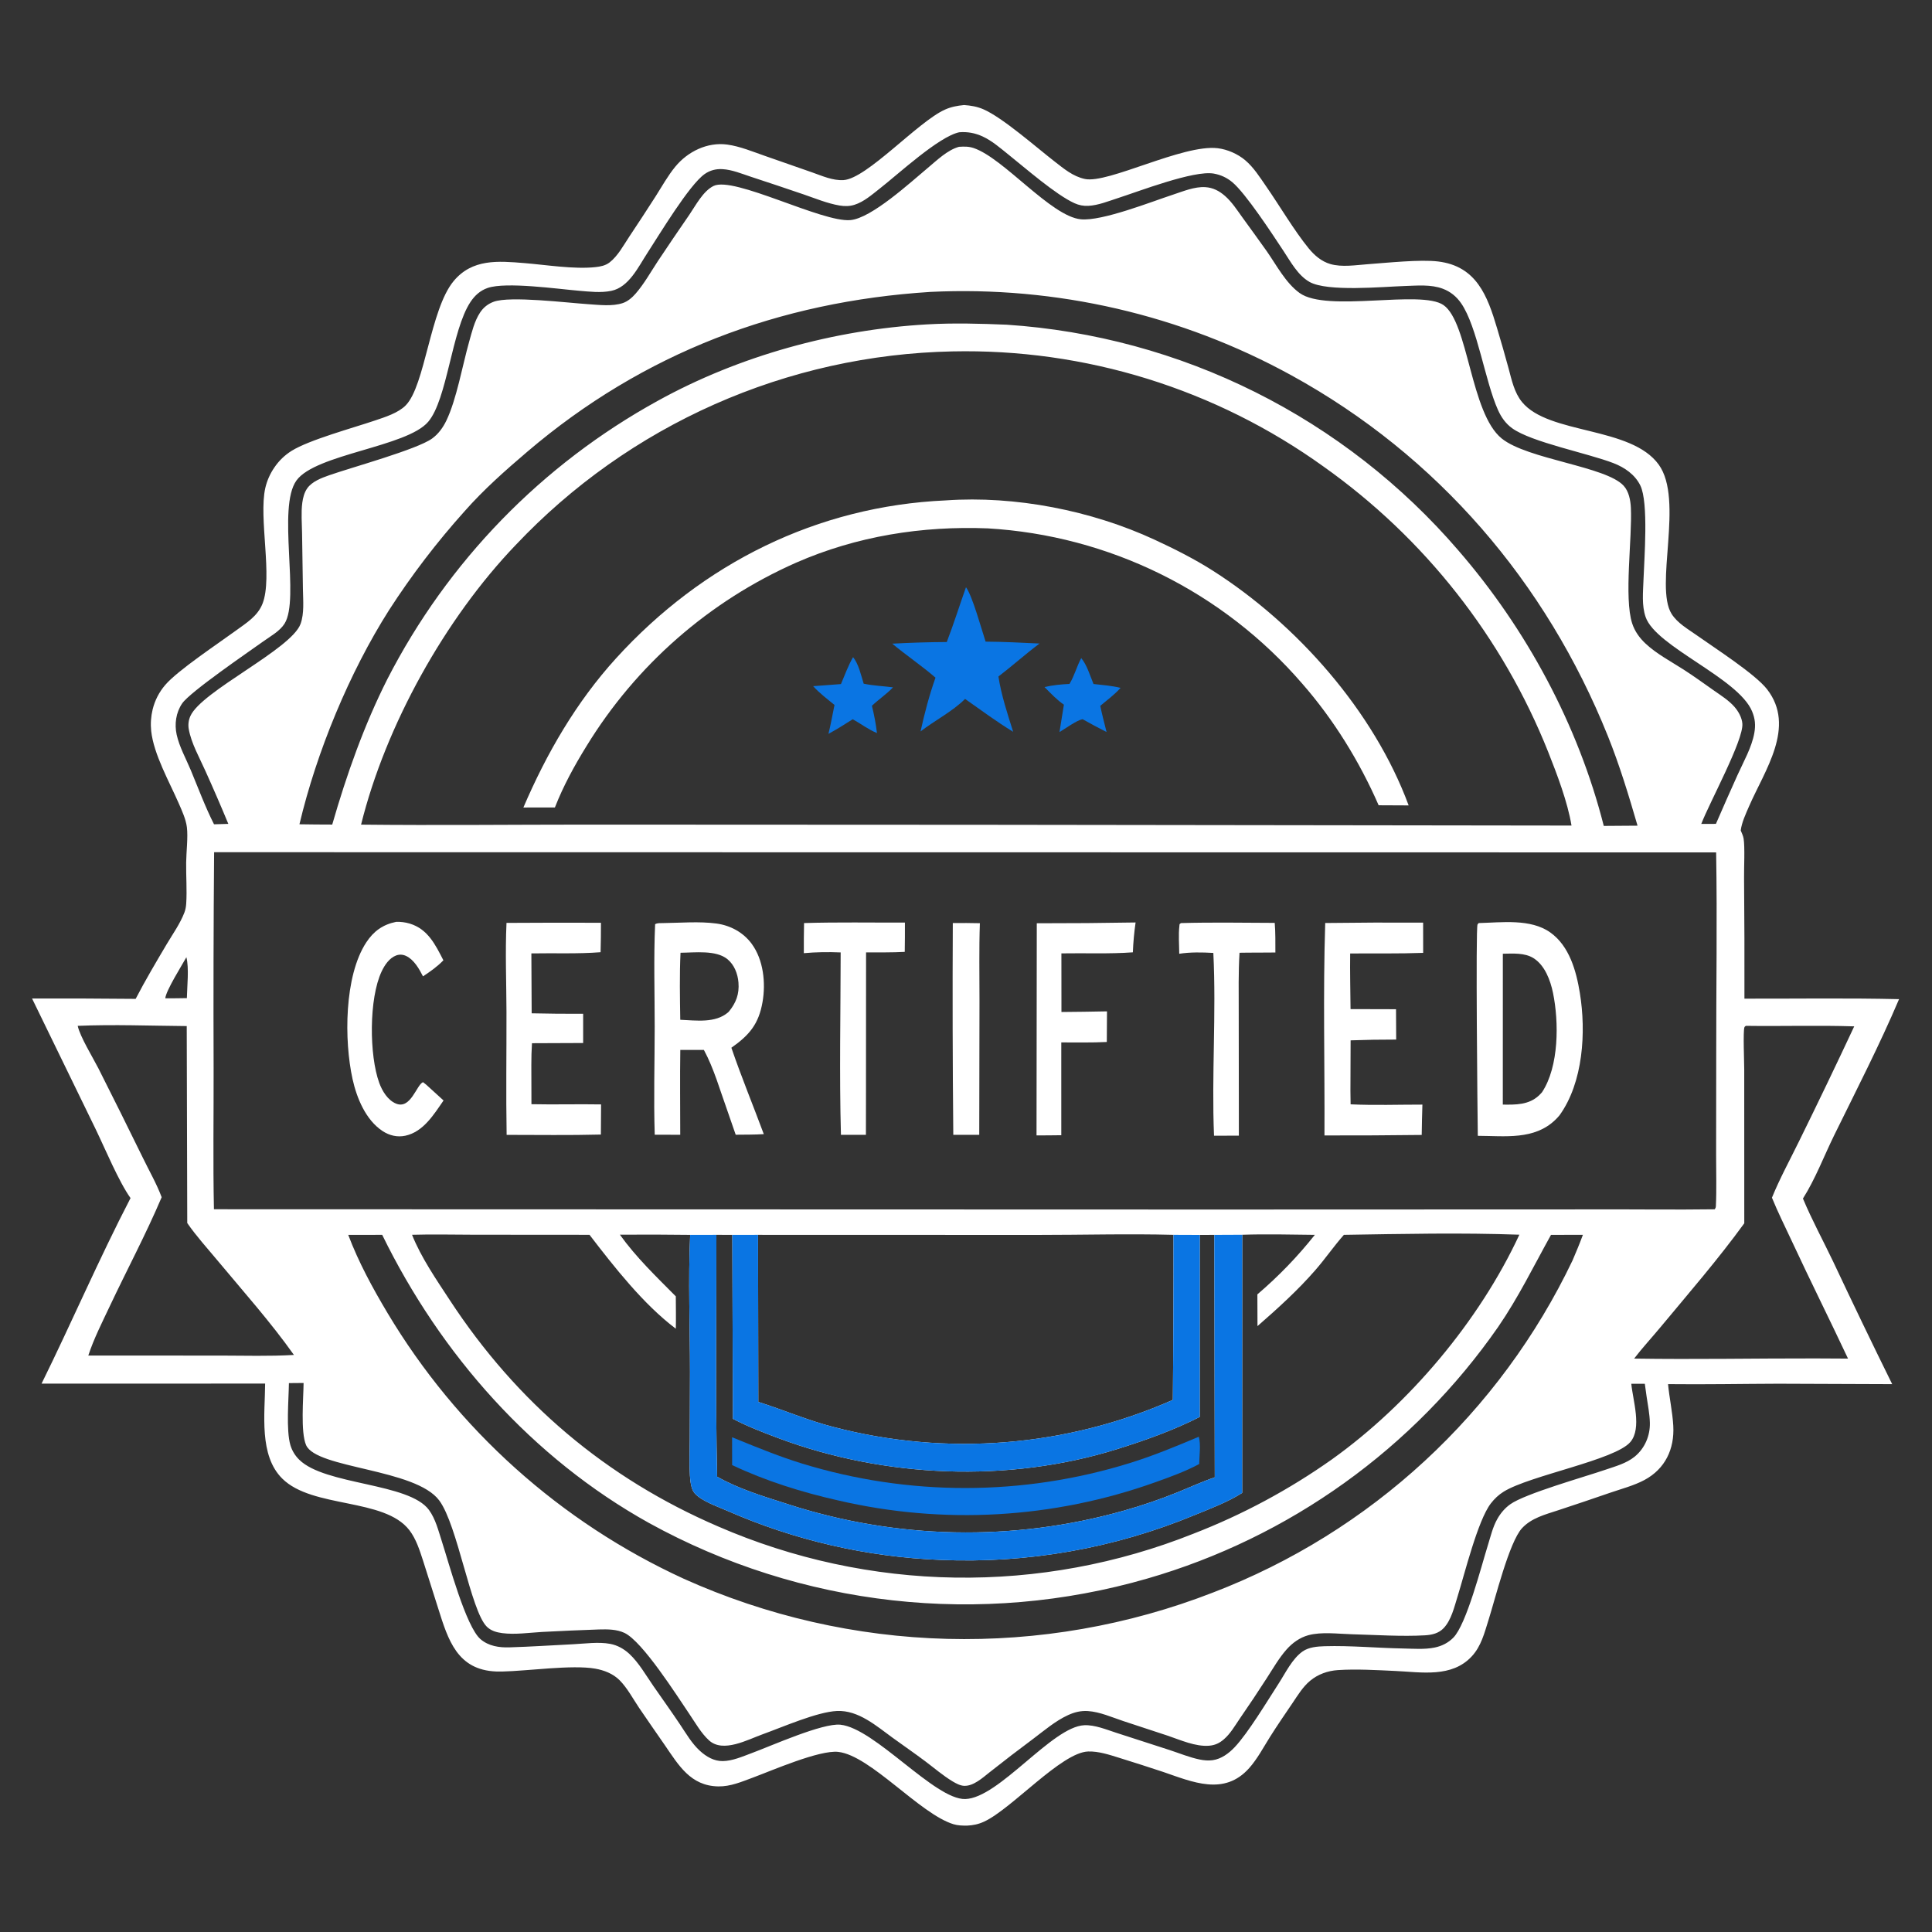 <?xml version="1.0" encoding="utf-8" ?>
<svg xmlns="http://www.w3.org/2000/svg" xmlns:xlink="http://www.w3.org/1999/xlink" width="1024" height="1024">
	<rect width="100%" height="100%" fill="#333333" stroke="none"/>
	<g>
		<path fill="white" d="M510.992 55.675C514.568 55.937 517.837 56.465 521.139 57.887C531.324 62.27 549.341 78.139 558.783 85.464C563.787 89.346 568.656 93.515 575.028 94.866C587.293 97.466 626.886 76.389 645.374 78.554C650.52 79.156 656.077 81.605 660.008 84.944C664.505 88.764 667.66 93.832 670.996 98.635C678.145 108.931 685.946 122.222 693.634 131.637C696.651 135.332 700.406 138.566 705.064 139.932C711.235 141.743 718.623 140.492 724.931 140.036C735.099 139.301 752.716 137.422 762.258 138.59C782.529 141.074 788.366 156.736 793.459 173.905Q796.648 184.479 799.544 195.137C801.221 201.339 802.549 208.019 806.726 213.112C820.942 230.444 864.465 225.832 879.182 246.282C892.641 264.983 876.77 310.759 885.985 325.379C889.119 330.353 894.778 333.477 899.471 336.818C908.732 343.41 930.275 357.195 936.593 365.34C952.021 385.232 935.306 408.307 927.028 427.377C925.299 431.362 923.186 435.826 922.618 440.16C923.205 441.547 923.896 442.976 924.148 444.468C924.888 448.832 924.32 460.117 924.389 465.248Q924.669 497.276 924.585 529.306C951.897 529.367 979.231 528.929 1006.54 529.57C996.164 553.965 983.854 577.894 972.163 601.699C966.729 612.763 962.187 624.864 955.599 635.254C960.364 646.647 966.335 657.599 971.652 668.746Q986.97 701.333 1002.9 733.625L942.512 733.4C923.034 733.463 903.586 733.845 884.105 733.617C884.789 740.982 886.446 748.268 886.87 755.657C887.576 767.963 882.61 778.536 871.553 784.449C866.03 787.403 859.382 789.126 853.443 791.173Q839.59 795.959 825.667 800.536C818.929 802.751 811.666 804.59 806.687 809.992C799.875 817.384 792.476 847.514 788.904 858.769C786.754 865.544 785.086 872.447 780.135 877.829C769.53 889.358 753.395 886.282 739.494 885.643C729.583 885.187 718.987 884.543 709.101 885.188C703.712 885.54 698.515 887.398 694.345 890.88C690.529 894.066 687.861 898.508 685.103 902.585C681.063 908.553 676.977 914.479 673.137 920.58C669.677 926.077 666.409 932.284 662.078 937.144C648.821 952.022 632.038 944.472 616.475 939.148Q604.901 935.305 593.252 931.697C588.026 930.068 582.294 928.152 576.752 928.326C562.609 928.767 536.256 958.72 521.629 965.484C518.574 966.896 515.836 967.456 512.504 967.619C510.031 967.615 507.682 967.589 505.288 966.85C487.525 961.37 461.336 930.469 444.309 928.541C434.333 927.411 409.187 938.412 399.008 942.179C393.04 944.387 387.188 946.941 380.693 946.83C365.963 946.577 359.65 935.542 352.303 924.865C347.784 918.298 343.178 911.785 338.723 905.174C335.502 900.394 332.454 894.608 328.369 890.525C324.923 887.081 320.196 885.248 315.465 884.418C303.163 882.262 279.708 885.664 266.134 885.948Q264.555 885.984 262.976 885.924C242.401 885.116 237.502 869.186 232.31 852.67L224.223 827.161C222.432 821.682 220.531 815.629 216.962 811.008C203.636 793.756 165.652 799.613 149.595 783.677C137.197 771.372 140.419 749.494 140.524 733.328L22.031 733.353C38.081 700.781 52.46 667.242 69.186 635.006C62.965 626.321 55.674 608.746 50.692 598.465L16.986 529.218Q44.445 529.154 71.903 529.421C76.986 519.636 82.651 510.065 88.272 500.575C91.499 495.126 95.514 489.535 97.762 483.599C98.343 482.065 98.597 480.487 98.701 478.856C99.153 471.704 98.576 464.264 98.671 457.065C98.743 451.5 99.711 443.614 99.055 438.433C98.518 434.197 96.489 429.83 94.803 425.947C89.789 414.399 81.491 399.899 80.131 387.445Q79.838 384.591 80.029 381.727Q80.22 378.864 80.889 376.074Q81.323 374.278 81.966 372.545Q82.609 370.813 83.453 369.168Q84.296 367.524 85.328 365.991Q86.36 364.458 87.566 363.058C94.104 355.355 115.988 340.852 125.02 334.233C130.536 330.191 136.5 326.648 139.126 319.996C144.681 305.924 136.997 274.592 140.617 258.626Q140.954 257.173 141.426 255.758Q141.899 254.343 142.502 252.979Q143.105 251.615 143.835 250.314Q144.564 249.013 145.412 247.786Q146.304 246.46 147.329 245.236Q148.355 244.011 149.503 242.9Q150.652 241.79 151.91 240.806Q153.168 239.822 154.523 238.975C163.973 233.095 187.04 226.846 198.831 222.847C204.105 221.059 211.086 218.897 215.084 214.802C225.333 204.306 227.983 164.08 240.373 149.058C250.249 137.084 264.013 138.314 277.873 139.437C289.394 140.371 304.221 142.805 315.565 141.584C318.249 141.296 320.888 140.782 323.069 139.106C327.434 135.753 330.465 130.053 333.47 125.518Q340.572 114.871 347.478 104.096C350.834 98.829 353.966 93.143 357.936 88.322C364.536 80.307 374.941 75.195 385.443 76.625C392.238 77.55 399.183 80.464 405.648 82.707L430.508 91.387C435.792 93.242 441.348 95.779 447.062 95.453C459.398 94.747 486.408 64.623 500.766 58.131C504.126 56.612 507.365 56.032 510.992 55.675ZM113.389 640.926L645.204 641.076L846.293 641.006C867.144 640.932 888.011 641.238 908.86 640.951C909.245 640.375 909.417 639.963 909.45 639.264C909.873 630.407 909.555 621.378 909.577 612.506L909.634 559.571C909.583 523.662 910.201 487.691 909.589 451.791L113.482 451.685Q113.013 508.843 113.218 566C113.282 590.948 112.865 615.99 113.389 640.926ZM191.376 437.069C231.246 437.505 271.141 437.067 311.015 437.057L519.375 437.154L832.931 437.563C830.862 425.053 825.303 410.482 820.605 398.625Q819.476 395.791 818.296 392.977Q817.116 390.164 815.886 387.372Q814.655 384.58 813.375 381.811Q812.095 379.041 810.765 376.296Q809.435 373.55 808.056 370.828Q806.677 368.107 805.249 365.41Q803.821 362.714 802.346 360.044Q800.87 357.374 799.346 354.731Q797.822 352.087 796.251 349.472Q794.68 346.857 793.062 344.27Q791.445 341.683 789.781 339.126Q788.117 336.569 786.407 334.042Q784.697 331.515 782.943 329.019Q781.188 326.523 779.388 324.06Q777.589 321.596 775.745 319.165Q773.902 316.734 772.015 314.336Q770.128 311.938 768.199 309.575Q766.269 307.212 764.297 304.884Q762.326 302.556 760.312 300.263Q758.299 297.971 756.245 295.715Q754.191 293.459 752.096 291.241Q750.002 289.022 747.868 286.842Q745.734 284.661 743.561 282.519Q741.389 280.378 739.178 278.275Q736.967 276.173 734.718 274.111Q732.47 272.048 730.185 270.027Q727.9 268.005 725.579 266.025Q723.258 264.045 720.902 262.107Q718.545 260.169 716.155 258.273Q713.764 256.378 711.339 254.526Q708.915 252.673 706.458 250.865Q704 249.057 701.511 247.293Q698.852 245.38 696.155 243.522Q693.459 241.663 690.725 239.859Q687.991 238.055 685.222 236.307Q682.452 234.558 679.648 232.866Q676.844 231.174 674.006 229.538Q671.168 227.903 668.298 226.326Q665.428 224.748 662.526 223.228Q659.625 221.709 656.693 220.248Q653.762 218.788 650.802 217.386Q647.841 215.985 644.853 214.644Q641.865 213.303 638.851 212.022Q635.836 210.741 632.796 209.522Q629.757 208.302 626.693 207.144Q623.629 205.986 620.543 204.89Q617.456 203.794 614.349 202.76Q611.241 201.727 608.113 200.756Q604.984 199.786 601.837 198.878Q598.69 197.971 595.526 197.127Q592.361 196.284 589.18 195.504Q585.999 194.724 582.802 194.009Q579.606 193.294 576.396 192.643Q573.186 191.992 569.964 191.406Q566.741 190.821 563.508 190.3Q560.274 189.779 557.031 189.324Q553.787 188.868 550.535 188.479Q547.283 188.089 544.024 187.765Q540.765 187.44 537.5 187.182Q534.235 186.924 530.966 186.731Q527.696 186.539 524.423 186.412Q521.15 186.286 517.876 186.225Q514.601 186.165 511.326 186.171Q508.05 186.176 504.776 186.248Q500.716 186.331 496.658 186.515Q492.601 186.699 488.55 186.983Q484.499 187.268 480.456 187.653Q476.413 188.037 472.381 188.522Q468.348 189.007 464.329 189.592Q460.31 190.177 456.307 190.861Q452.304 191.545 448.319 192.328Q444.334 193.112 440.37 193.993Q436.405 194.875 432.464 195.855Q428.523 196.835 424.607 197.912Q420.691 198.989 416.803 200.163Q412.915 201.337 409.058 202.608Q405.2 203.878 401.375 205.243Q397.55 206.608 393.761 208.068Q389.971 209.528 386.218 211.081Q382.466 212.634 378.753 214.28Q375.04 215.926 371.369 217.663Q367.698 219.401 364.072 221.229Q360.445 223.056 356.865 224.974Q353.284 226.891 349.753 228.896Q346.221 230.902 342.74 232.994Q339.26 235.086 335.832 237.264Q332.404 239.443 329.031 241.705Q325.658 243.967 322.343 246.312Q319.027 248.658 315.771 251.085Q312.514 253.511 309.319 256.018Q306.124 258.525 302.991 261.11Q299.859 263.695 296.792 266.357Q293.725 269.02 290.725 271.757Q287.725 274.494 284.793 277.305Q281.862 280.116 279.001 282.999Q276.14 285.881 273.352 288.834C235.877 327.926 204.381 384.533 191.376 437.069ZM658.417 654.451L658.383 791.27C650.798 796.126 641.445 799.623 633.122 803.037Q629.146 804.682 625.126 806.219Q621.107 807.755 617.047 809.182Q612.988 810.609 608.891 811.925Q604.794 813.24 600.662 814.444Q596.531 815.648 592.369 816.739Q588.206 817.83 584.016 818.808Q579.825 819.785 575.609 820.649Q571.394 821.512 567.156 822.26Q562.919 823.008 558.662 823.641Q554.406 824.274 550.134 824.791Q545.862 825.307 541.578 825.708Q537.293 826.108 532.999 826.392Q528.706 826.676 524.406 826.843Q520.106 827.01 515.803 827.059Q511.5 827.109 507.198 827.042Q502.895 826.975 498.596 826.791Q491.279 826.505 483.983 825.876Q476.687 825.247 469.428 824.276Q462.17 823.306 454.965 821.996Q447.76 820.686 440.625 819.039Q433.489 817.393 426.439 815.413Q419.388 813.434 412.439 811.126Q405.489 808.818 398.655 806.187Q391.821 803.555 385.118 800.606C380.079 798.391 371.651 795.557 368.072 791.327C366.244 789.166 365.841 784.745 365.663 781.971C365.259 775.659 365.573 769.148 365.596 762.819L365.709 727.107C365.714 703.001 364.7 678.575 365.802 654.514Q347.181 654.273 328.558 654.412C337.175 666.44 347.809 676.623 358.188 687.088C358.214 692.801 358.33 698.529 358.2 704.24C341.003 691.286 325.557 671.529 312.455 654.476L251.025 654.43C240.161 654.421 229.246 654.134 218.389 654.46C223.192 666.518 231.334 678.306 238.427 689.138C273.879 743.273 321.084 783.42 380.636 809.059Q384.342 810.669 388.087 812.188Q391.832 813.706 395.614 815.132Q399.395 816.557 403.211 817.889Q407.026 819.221 410.873 820.458Q414.72 821.696 418.596 822.838Q422.473 823.98 426.376 825.026Q430.28 826.072 434.208 827.022Q438.136 827.971 442.086 828.824Q446.036 829.676 450.006 830.431Q453.976 831.185 457.964 831.842Q461.951 832.498 465.954 833.056Q469.956 833.614 473.971 834.073Q477.986 834.532 482.011 834.892Q486.036 835.252 490.069 835.513Q494.102 835.773 498.14 835.934Q502.178 836.095 506.219 836.156Q510.259 836.217 514.3 836.179Q518.341 836.141 522.38 836.003Q526.419 835.865 530.453 835.627Q534.487 835.389 538.514 835.052Q542.541 834.715 546.559 834.279Q550.576 833.842 554.582 833.307Q558.587 832.772 562.578 832.138Q566.57 831.504 570.544 830.772Q574.518 830.04 578.473 829.21Q582.428 828.38 586.361 827.453Q590.295 826.525 594.204 825.501Q598.113 824.477 601.996 823.357Q605.879 822.237 609.733 821.021Q613.587 819.806 617.41 818.496Q621.233 817.185 625.022 815.781Q628.811 814.377 632.565 812.88Q642.295 809.11 651.775 804.75Q661.255 800.39 670.45 795.456Q679.644 790.522 688.519 785.034Q697.393 779.545 705.914 773.522C746.933 744.221 784.048 700.156 805.296 654.415C774.403 653.308 743.206 653.994 712.291 654.494C706.965 660.497 702.446 667.118 697.187 673.16C687.805 683.939 677.238 693.49 666.493 702.872L666.433 686.055C677.764 676.353 687.615 666.165 696.897 654.499C684.103 654.371 671.204 654.016 658.417 654.451ZM508.271 77.814C511.011 77.648 513.368 77.568 516.026 78.457C531.981 83.796 556.99 114.657 572.836 116.229C584.049 117.34 610.368 106.884 621.889 103.109C627.189 101.372 633.15 98.859 638.801 99.19C642.913 99.43 646.227 101.188 649.287 103.864C652.932 107.051 655.665 111.316 658.478 115.213Q665.034 124.2 671.486 133.262C676.599 140.586 681.462 149.995 688.824 155.301C703.362 165.778 753.183 153.379 765.103 161.713C778.318 170.952 779.361 219.032 795.947 232.416C809.699 243.513 851.218 247.16 860.581 257.466C863.347 260.511 864.203 265.133 864.396 269.107C865.175 285.093 860.654 316.829 865.098 330.455C866.451 334.602 869.01 338.148 872.172 341.105C878.071 346.62 885.656 350.593 892.43 354.947C897.865 358.44 903.112 362.269 908.4 365.98C912.129 368.597 916.191 371.135 919.234 374.567C921.335 376.937 923.257 380.336 923.491 383.56C924.132 392.42 905.935 425.583 901.713 436.703L909.472 436.67Q915.095 423.676 920.924 410.773C924.105 403.696 928.489 396.115 929.835 388.448C930.565 384.287 930.259 380.926 928.633 377.013C921.262 359.286 877.594 342.778 872.203 327.004C870.082 320.796 870.864 313.859 871.082 307.413C871.462 296.189 873.848 266.412 869.417 257.334C866.591 251.543 861.107 247.779 855.245 245.5C841.598 240.197 811.732 234.41 801.465 226.974C798.012 224.473 795.719 221.19 793.986 217.348C787.063 202.003 783.059 173.177 774.42 160.718C771.955 157.162 768.772 154.563 764.711 153.031C758.428 150.662 751.184 151.38 744.601 151.589C733 151.957 703.519 154.819 694.027 149.398C687.865 145.88 684.067 138.732 680.266 132.99C674.553 124.358 660.256 102.407 653.036 96.471C650.177 94.121 646.973 92.65 643.328 92.003C632.791 90.133 603.571 101.451 592.2 105.106C587.259 106.694 582.06 108.832 576.841 109.099C574.244 109.232 571.882 108.775 569.513 107.708C559.636 103.258 543.232 88.902 534.409 81.86C530.124 78.439 525.867 74.671 520.855 72.347C516.877 70.504 512.788 69.745 508.416 70.103C497.55 72.396 476.122 92.28 466.256 99.968C462.148 103.169 457.905 106.978 452.856 108.553C450.229 109.372 447.623 109.374 444.928 108.917C438.485 107.823 432.053 105.128 425.877 103.018Q411.997 98.273 398.056 93.707C393.192 92.104 388.026 89.931 382.873 89.645C379.445 89.454 376.268 90.278 373.455 92.266C365.219 98.089 349.371 124.507 343.06 134.193C338.289 141.514 333.316 152.24 323.982 154.158C318.363 155.312 312.398 154.566 306.74 154.094C295.764 153.179 268.19 149.261 258.46 152.625C254.525 153.985 251.644 156.614 249.359 160.052C239.336 175.133 237.121 211.584 226.961 223.549C215.614 236.912 167.244 240.634 157.132 254.659C146.755 269.049 159.084 317.413 150.82 330.545C148.294 334.559 143.271 337.278 139.484 339.994C131.804 345.504 100.735 366.703 96.54 372.849C93.269 377.641 92.405 383.749 93.633 389.363C95.046 395.824 98.579 402.105 101.119 408.199C105.124 417.807 108.727 427.593 113.437 436.892L121.016 436.672Q115.149 422.501 108.829 408.525C105.759 401.631 101.331 393.861 100.037 386.381Q99.886 385.513 99.866 384.633Q99.847 383.753 99.958 382.88Q100.069 382.006 100.309 381.159Q100.549 380.312 100.913 379.51C106.826 366.246 154.373 344.204 159.303 330.68C161.333 325.112 160.637 318.224 160.556 312.387L160.101 282.635C160.023 277.364 159.53 271.661 160.225 266.44C160.577 263.797 161.294 260.996 162.862 258.791C165.42 255.196 170.402 253.325 174.437 251.907C186.316 247.731 220.963 238.253 229.01 232.441C232.361 230.021 234.784 226.638 236.568 222.951C241.925 211.881 245.114 193.729 248.611 181.292C250.077 176.076 251.435 170.222 254.454 165.648C256.248 162.929 258.663 161.027 261.724 159.914C270.352 156.775 300.702 160.498 311.84 161.228C317.586 161.605 324.542 162.481 330.091 160.633C332.782 159.736 335.097 157.684 336.932 155.582C341.385 150.481 344.916 144.118 348.655 138.454Q356.898 126.066 365.36 113.826C368.768 108.83 372.613 101.341 378.17 98.575C388.962 93.203 435.736 118.043 450.78 116.651C461.98 115.615 482.57 96.642 491.776 88.973C496.599 84.954 502.114 79.527 508.271 77.814ZM379.705 654.497C379.773 697.166 379.132 740.019 380.097 782.67C391.339 789.098 404.706 793.139 417.002 797.053Q419.695 797.933 422.404 798.763Q425.113 799.593 427.836 800.373Q430.56 801.153 433.298 801.883Q436.036 802.613 438.786 803.291Q441.537 803.97 444.3 804.598Q447.062 805.226 449.836 805.803Q452.61 806.38 455.394 806.905Q458.178 807.43 460.972 807.904Q463.765 808.378 466.566 808.8Q469.368 809.223 472.177 809.593Q474.986 809.963 477.801 810.282Q480.616 810.6 483.437 810.866Q486.258 811.133 489.083 811.347Q491.908 811.561 494.736 811.723Q497.565 811.885 500.396 811.995Q503.227 812.104 506.06 812.162Q508.892 812.219 511.726 812.224Q514.559 812.229 517.392 812.182Q520.224 812.134 523.056 812.035Q525.887 811.935 528.716 811.783Q531.546 811.631 534.371 811.427Q537.197 811.223 540.019 810.966Q542.84 810.71 545.657 810.402Q548.473 810.093 551.283 809.733Q554.094 809.372 556.897 808.96Q559.7 808.548 562.495 808.084Q565.29 807.62 568.075 807.104Q570.861 806.589 573.637 806.022Q576.413 805.455 579.178 804.837Q581.943 804.218 584.696 803.549Q587.449 802.88 590.189 802.16Q592.93 801.44 595.656 800.67Q610.132 796.608 624.067 790.963C630.646 788.31 637.135 785.293 643.855 783.023L643.613 654.519L635.9 654.544L635.879 751.01C621.97 758.083 606.912 763.44 592.036 768.082C534.364 786.078 468.743 783.326 412.307 762.157C404.214 759.121 396.125 756.009 388.457 751.998L388.136 654.504L379.705 654.497ZM99.043 529.025C99.149 522.91 100.281 513.15 98.787 507.348C96.576 511.364 87.877 525.171 87.612 529.115C91.42 529.099 95.238 529.141 99.043 529.025ZM962.194 719.995L979.489 720.084C969.691 699.243 959.397 678.671 949.691 657.786C946.141 650.146 942.338 642.609 939.168 634.8C943.328 624.567 948.643 614.903 953.487 604.989Q968.441 574.639 982.778 543.992C963.645 543.366 944.459 543.997 925.314 543.72C925.066 543.979 924.677 544.155 924.57 544.497C923.807 546.954 924.479 562.647 924.477 566.757L924.503 648.371C910.663 667.441 894.959 685.542 879.896 703.667C875.346 709.142 870.445 714.433 866.124 720.08C898.148 720.578 930.168 719.945 962.194 719.995ZM493.254 154.71C412.883 159.783 341.021 186.979 279.542 239.364C267.86 249.318 256.364 259.48 246.198 271.016Q235.194 283.269 225.194 296.354Q215.195 309.44 206.263 323.276C185.117 356.527 167.795 398.556 158.715 436.883Q167.402 437.028 176.09 437.035C183.687 410.643 192.947 384.405 205.36 359.843Q206.848 356.943 208.39 354.072Q209.932 351.2 211.526 348.358Q213.121 345.515 214.768 342.703Q216.416 339.89 218.115 337.109Q219.814 334.328 221.565 331.578Q223.315 328.829 225.116 326.113Q226.917 323.396 228.769 320.714Q230.62 318.031 232.521 315.384Q234.422 312.736 236.371 310.124Q238.321 307.512 240.319 304.937Q242.317 302.362 244.362 299.824Q246.407 297.286 248.499 294.787Q250.591 292.288 252.729 289.828Q254.867 287.368 257.05 284.948Q259.234 282.528 261.461 280.149Q263.689 277.77 265.961 275.432Q268.232 273.095 270.547 270.801Q272.862 268.506 275.218 266.254Q277.575 264.003 279.973 261.796Q282.372 259.589 284.81 257.426Q287.249 255.264 289.727 253.147Q292.206 251.031 294.723 248.96Q297.241 246.89 299.796 244.867Q302.351 242.844 304.943 240.868Q307.536 238.893 310.165 236.966Q312.793 235.039 315.457 233.161Q318.121 231.283 320.819 229.455Q323.518 227.627 326.25 225.849Q328.981 224.072 331.746 222.345Q334.51 220.618 337.306 218.943Q340.102 217.268 342.928 215.645Q345.755 214.022 348.611 212.452C391.741 188.6 442.255 174.717 491.372 171.927C505.478 171.125 519.558 171.517 533.659 172.102Q537.942 172.387 542.216 172.778Q546.49 173.169 550.753 173.666Q555.016 174.163 559.266 174.766Q563.515 175.368 567.749 176.076Q571.982 176.784 576.196 177.597Q580.411 178.41 584.604 179.327Q588.797 180.244 592.965 181.265Q597.134 182.286 601.277 183.41Q605.419 184.534 609.532 185.76Q613.645 186.987 617.726 188.315Q621.808 189.643 625.855 191.072Q629.902 192.501 633.912 194.03Q637.923 195.56 641.894 197.188Q645.865 198.816 649.795 200.542Q653.725 202.268 657.61 204.092Q661.496 205.915 665.335 207.834Q669.174 209.753 672.964 211.767Q676.755 213.781 680.494 215.888Q684.233 217.995 687.919 220.194Q691.604 222.394 695.234 224.684Q698.864 226.974 702.436 229.354Q706.008 231.733 709.52 234.201Q713.032 236.668 716.482 239.222Q719.931 241.776 723.316 244.415Q726.701 247.054 730.02 249.776Q733.339 252.497 736.589 255.301Q739.839 258.104 743.018 260.988Q746.197 263.871 749.304 266.832Q752.411 269.793 755.443 272.831Q758.476 275.868 761.432 278.98Q764.388 282.092 767.266 285.276Q770.144 288.46 772.942 291.715C808.99 333.317 836.494 384.293 850.034 437.754L867.931 437.625C863.277 421.608 858.432 405.617 852.207 390.127C819.382 308.444 761.895 241.494 684.602 199.001Q681.879 197.503 679.13 196.053Q676.381 194.602 673.608 193.199Q670.834 191.796 668.037 190.441Q665.24 189.085 662.42 187.778Q659.6 186.472 656.758 185.213Q653.916 183.955 651.053 182.746Q648.19 181.537 645.306 180.378Q642.423 179.218 639.519 178.108Q636.616 176.998 633.694 175.939Q630.773 174.879 627.833 173.87Q624.893 172.861 621.937 171.902Q618.98 170.944 616.008 170.036Q613.035 169.129 610.047 168.272Q607.059 167.416 604.057 166.611Q601.055 165.807 598.04 165.054Q595.024 164.301 591.996 163.6Q588.968 162.899 585.929 162.251Q582.889 161.602 579.839 161.006Q576.788 160.409 573.728 159.866Q570.668 159.322 567.599 158.831Q564.53 158.34 561.453 157.902Q558.376 157.464 555.292 157.079Q552.208 156.694 549.117 156.362Q546.027 156.03 542.932 155.751Q539.836 155.472 536.736 155.247Q533.636 155.022 530.533 154.85Q527.43 154.678 524.324 154.559Q521.218 154.44 518.111 154.375Q515.003 154.31 511.895 154.299Q508.787 154.287 505.68 154.329Q502.572 154.371 499.465 154.466Q496.358 154.561 493.254 154.71ZM160.911 733.01L153.132 733.078C153.004 741.983 151.58 757.941 153.913 765.952Q154.241 767.049 154.706 768.096Q155.171 769.142 155.766 770.121Q156.361 771.1 157.075 771.995Q157.789 772.89 158.612 773.687C172.338 787.247 216.77 785.834 227.36 800.303C230.87 805.099 232.358 811.31 234.173 816.892C237.832 828.144 246.914 862.163 254.697 868.809C258.988 872.474 264.516 873.297 269.968 873.134C281.193 872.799 292.435 872.047 303.652 871.489C309.926 871.176 317.215 870.135 323.379 871.276C327.252 871.993 330.749 873.962 333.615 876.631C338.615 881.288 342.378 887.95 346.267 893.565C350.989 900.381 355.82 907.108 360.433 913.999C363.639 918.787 366.698 924.111 371 928.014C374.376 931.077 378.391 933.46 383.066 933.411C388.238 933.357 393.503 931.003 398.285 929.237C408.936 925.304 435.881 913.179 445.417 914.132C463.669 915.958 495.435 953.913 511.574 953.528C529.451 953.103 557.602 915.164 574.667 914.406C580.316 914.155 586.361 916.71 591.663 918.417L619.957 927.571C625.121 929.261 630.452 931.461 635.755 932.559C638.072 933.039 640.384 933.261 642.739 932.933C647.316 932.295 651.289 929.331 654.4 926.053C661.503 918.568 671.842 901.372 677.756 892.224C681.36 886.649 684.911 879.172 690.416 875.301C693.664 873.017 698.172 872.645 702.053 872.531C715.795 872.127 729.878 873.487 743.671 873.734C749.17 873.833 755.044 874.345 760.458 873.218C764.233 872.432 767.561 870.748 770.281 868.007C777.251 860.984 785.185 829.927 788.613 818.968C790.066 814.324 791.194 809.359 793.601 805.1C795.341 802.02 797.574 799.365 800.46 797.3C808.341 791.66 839.762 782.813 850.751 779.041C856.097 777.205 861.984 775.67 866.427 772.038C871.772 767.668 874.629 760.975 874.468 754.124C874.359 749.483 873.406 744.714 872.722 740.12L871.789 733.419L864.622 733.423C865.456 742.276 870.332 756.882 864.164 764.253C856.137 773.844 810.871 781.991 796.977 790.611C794.321 792.258 792.083 794.368 790.181 796.84C783.232 805.871 776.263 834.266 772.49 846.339C770.772 851.84 769.236 858.607 765.217 862.892C762.587 865.696 759.022 866.528 755.297 866.75C743.138 867.475 728.655 866.515 716.294 866.177C709.049 865.978 700.394 864.795 693.392 866.717C688.9 867.95 684.993 870.782 681.927 874.233C677.847 878.826 674.663 884.46 671.318 889.603Q664.359 900.415 657.05 910.993C654.443 914.813 652.135 918.926 648.573 921.962C646.239 923.952 643.917 925.023 640.852 925.267C633.622 925.845 625.657 922.233 618.9 919.945L595.389 912.204C589.409 910.227 582.924 907.301 576.591 906.892C572.82 906.649 569.479 907.491 566.074 909.052C559.414 912.106 553.508 917.178 547.683 921.561Q535.934 930.296 524.457 939.384C520.793 942.277 515.912 946.776 510.939 946.523C508.852 946.417 506.635 945.214 504.884 944.163C499.864 941.147 495.168 937.09 490.472 933.566C484.771 929.288 478.9 925.244 473.13 921.062C464.491 914.8 454.955 906.317 443.561 906.858C433.036 907.358 414.946 915.334 404.314 919.161C396.175 922.09 383.268 929.205 375.818 922.453C371.63 918.658 368.508 913.068 365.336 908.401C358.754 898.716 340.606 870.028 330.984 865.474C326.844 863.515 321.969 863.528 317.482 863.646Q302.391 864.166 287.313 864.964C280.475 865.356 273.042 866.475 266.255 865.595C263.186 865.197 260.198 864.37 257.96 862.113C249.475 853.56 242.548 808.423 232.819 795.293C220.26 778.341 167.662 778.461 162.226 765.92C159.244 759.041 160.833 740.965 160.911 733.01ZM621.636 741.976Q622.048 698.234 621.963 654.49C597.847 653.856 573.632 654.556 549.501 654.541L401.776 654.5L401.914 743.05C415.334 747.274 428.172 752.88 441.85 756.359Q444.628 757.086 447.422 757.754Q450.215 758.422 453.021 759.031Q455.827 759.64 458.646 760.191Q461.465 760.741 464.294 761.232Q467.124 761.723 469.963 762.155Q472.802 762.587 475.65 762.959Q478.497 763.331 481.352 763.643Q484.207 763.955 487.068 764.207Q489.929 764.46 492.794 764.652Q495.659 764.844 498.528 764.976Q501.397 765.108 504.268 765.18Q507.139 765.252 510.011 765.264Q512.882 765.276 515.754 765.227Q518.625 765.178 521.495 765.07Q524.365 764.961 527.232 764.792Q530.099 764.623 532.961 764.394Q535.824 764.165 538.681 763.876Q541.538 763.587 544.389 763.238Q547.24 762.889 550.082 762.481Q552.925 762.072 555.758 761.604Q558.592 761.136 561.415 760.609Q564.238 760.081 567.049 759.495Q569.86 758.908 572.659 758.263Q575.457 757.617 578.241 756.914Q581.026 756.21 583.794 755.448Q586.563 754.685 589.315 753.865Q592.068 753.045 594.802 752.168Q597.537 751.29 600.252 750.355Q602.968 749.421 605.663 748.429Q608.358 747.438 611.032 746.39Q613.706 745.342 616.357 744.239Q619.008 743.135 621.636 741.976ZM41.187 543.719C42.376 549.351 49.264 560.598 52.151 566.246Q64.069 589.834 75.678 613.575C79.015 620.468 83.019 627.4 85.687 634.555C77.344 654.197 67.175 673.228 58.073 692.543C54.105 700.964 49.685 709.619 46.802 718.473L116.75 718.482C129.716 718.497 142.839 718.91 155.785 718.142C143.436 700.714 128.894 684.427 115.231 668.021C109.85 661.56 104.036 655.152 99.248 648.244L98.971 543.843C79.81 543.689 60.318 542.908 41.187 543.719ZM822.06 654.516C812.888 671.011 804.77 687.738 794.019 703.347Q791.937 706.339 789.791 709.287Q787.646 712.234 785.438 715.135Q783.23 718.036 780.961 720.889Q778.692 723.742 776.363 726.547Q774.034 729.351 771.645 732.105Q769.257 734.859 766.81 737.562Q764.364 740.264 761.86 742.914Q759.356 745.564 756.797 748.16Q754.237 750.756 751.623 753.297Q749.009 755.837 746.341 758.322Q743.674 760.807 740.954 763.234Q738.234 765.661 735.462 768.03Q732.691 770.398 729.87 772.707Q727.049 775.017 724.18 777.265Q721.311 779.514 718.394 781.701Q715.477 783.887 712.514 786.012Q709.552 788.136 706.545 790.197Q703.537 792.257 700.487 794.253Q697.437 796.25 694.344 798.18Q691.252 800.111 688.119 801.976Q684.987 803.84 681.815 805.637Q678.643 807.435 675.434 809.164Q672.225 810.893 668.98 812.554Q665.734 814.215 662.454 815.806Q659.174 817.397 655.861 818.918Q652.548 820.439 649.203 821.888Q645.859 823.339 642.484 824.717Q639.109 826.095 635.706 827.401Q632.302 828.708 628.872 829.941Q625.441 831.175 621.985 832.335Q618.529 833.495 615.049 834.581Q611.569 835.667 608.067 836.679Q603.974 837.863 599.854 838.945Q595.734 840.028 591.588 841.01Q587.443 841.991 583.274 842.871Q579.106 843.75 574.917 844.527Q570.728 845.304 566.521 845.978Q562.315 846.652 558.093 847.222Q553.871 847.793 549.636 848.26Q545.402 848.726 541.157 849.089Q536.912 849.452 532.66 849.71Q528.407 849.968 524.15 850.122Q519.893 850.276 515.633 850.326Q511.373 850.375 507.113 850.32Q502.853 850.265 498.596 850.106Q494.338 849.946 490.086 849.682Q485.834 849.418 481.59 849.05Q477.346 848.682 473.112 848.21Q468.878 847.737 464.656 847.161Q460.435 846.586 456.23 845.906Q452.024 845.227 447.836 844.444Q443.648 843.662 439.481 842.777Q435.314 841.892 431.169 840.905Q427.025 839.919 422.906 838.83Q418.787 837.742 414.696 836.553Q410.605 835.364 406.545 834.075Q402.484 832.786 398.456 831.398Q394.429 830.01 390.436 828.523Q386.444 827.036 382.489 825.452Q378.534 823.868 374.619 822.187Q370.705 820.506 366.832 818.73Q362.96 816.954 359.133 815.083Q355.305 813.213 351.525 811.248Q347.744 809.284 344.013 807.228C282.083 772.786 233.543 717.855 202.577 654.5L184.57 654.502C190.032 668.976 197.504 682.704 205.419 695.961Q207.136 698.832 208.906 701.671Q210.676 704.51 212.5 707.314Q214.323 710.119 216.199 712.889Q218.075 715.659 220.002 718.393Q221.93 721.128 223.909 723.825Q225.887 726.523 227.916 729.182Q229.945 731.842 232.024 734.464Q234.103 737.085 236.23 739.667Q238.358 742.248 240.533 744.789Q242.709 747.331 244.932 749.831Q247.155 752.33 249.425 754.788Q251.695 757.246 254.01 759.66Q256.326 762.075 258.686 764.445Q261.047 766.816 263.452 769.142Q265.856 771.467 268.304 773.748Q270.752 776.028 273.243 778.261Q275.733 780.495 278.265 782.682Q280.797 784.868 283.37 787.007Q285.942 789.145 288.555 791.235Q291.167 793.325 293.818 795.365Q296.469 797.405 299.158 799.395Q301.847 801.386 304.574 803.325Q307.3 805.264 310.062 807.152Q312.824 809.039 315.621 810.874Q318.418 812.71 321.249 814.492Q324.08 816.275 326.944 818.003Q329.808 819.732 332.704 821.407Q335.6 823.082 338.527 824.702Q341.454 826.322 344.411 827.886Q347.368 829.451 350.353 830.96Q353.339 832.469 356.353 833.921Q359.367 835.373 362.407 836.769Q366.513 838.617 370.663 840.364Q374.814 842.109 379.006 843.752Q383.199 845.395 387.431 846.933Q391.663 848.47 395.932 849.903Q400.201 851.335 404.504 852.661Q408.807 853.988 413.141 855.207Q417.476 856.426 421.84 857.536Q426.203 858.648 430.593 859.65Q434.983 860.652 439.396 861.545Q443.81 862.439 448.244 863.222Q452.678 864.005 457.13 864.678Q461.582 865.351 466.05 865.914Q470.517 866.476 474.997 866.928Q479.478 867.379 483.968 867.719Q488.457 868.059 492.954 868.288Q497.451 868.516 501.953 868.633Q506.454 868.75 510.957 868.755Q515.46 868.76 519.961 868.654Q524.463 868.547 528.96 868.329Q533.458 868.111 537.948 867.781Q542.439 867.451 546.92 867.01Q551.401 866.569 555.87 866.017Q560.339 865.464 564.793 864.802Q569.246 864.139 573.682 863.365Q578.118 862.592 582.534 861.709Q586.949 860.826 591.341 859.834Q595.733 858.842 600.099 857.741Q604.465 856.64 608.803 855.43Q613.14 854.221 617.446 852.905Q621.752 851.589 626.025 850.166Q630.297 848.744 634.532 847.215Q638.768 845.687 642.964 844.054Q646.84 842.567 650.68 840.988Q654.52 839.409 658.321 837.74Q662.123 836.07 665.884 834.311Q669.644 832.552 673.362 830.704Q677.08 828.857 680.753 826.921Q684.427 824.986 688.053 822.964Q691.679 820.942 695.256 818.834Q698.833 816.727 702.359 814.535Q705.886 812.344 709.359 810.069Q712.832 807.794 716.25 805.438Q719.669 803.082 723.03 800.645Q726.392 798.208 729.694 795.692Q732.997 793.177 736.239 790.583Q739.482 787.99 742.661 785.32Q745.841 782.651 748.957 779.906Q752.072 777.162 755.122 774.345Q758.172 771.527 761.153 768.639Q764.135 765.75 767.048 762.791Q769.961 759.832 772.802 756.805Q775.644 753.778 778.413 750.685Q781.182 747.591 783.877 744.433Q786.572 741.275 789.191 738.053Q791.81 734.832 794.352 731.549Q796.894 728.267 799.358 724.925Q801.822 721.583 804.205 718.183Q806.589 714.784 808.891 711.329Q811.193 707.874 813.413 704.366Q815.633 700.857 817.769 697.297Q819.905 693.736 821.956 690.127Q824.007 686.517 825.971 682.859Q827.936 679.202 829.813 675.499Q831.691 671.796 833.48 668.049C835.414 663.556 837.275 659.069 838.972 654.479Q830.516 654.437 822.06 654.516Z"/>
		<path fill="white" d="M783.748 489.244C795.884 488.953 811.206 486.788 821.673 494.214C831.835 501.424 835.457 514.679 837.358 526.331C840.729 547.004 839.141 573.695 826.599 591.111C825.92 591.914 825.231 592.679 824.477 593.414C813.247 604.375 797.662 602.06 783.267 602.008C783.114 591.315 782.088 492.003 783.122 489.993C783.271 489.704 783.54 489.494 783.748 489.244ZM796.518 585.459C803.365 585.546 810.276 585.644 815.64 580.653C816.229 580.105 816.761 579.512 817.301 578.916C826.352 565.25 826.308 541.626 823.109 526.184C821.728 519.523 818.797 511.631 812.792 507.843C808.134 504.906 801.823 505.407 796.537 505.499L796.518 585.459Z"/>
		<path fill="white" d="M351.513 489.25C360.682 489.143 370.586 488.279 379.66 489.478C387.069 490.457 393.929 494.142 398.404 500.22C404.664 508.723 405.921 520.952 404.155 531.108C402.135 542.719 397.218 548.605 387.644 555.324C392.915 570.73 399.159 585.843 404.827 601.11C399.889 601.436 394.883 601.353 389.934 601.427L385.485 588.572C381.616 577.905 378.462 566.466 373.069 556.474L360.571 556.473C360.341 571.455 360.539 586.469 360.539 601.454L347.02 601.424C346.42 582.455 346.988 563.296 347 544.309C347.012 526.226 346.419 507.888 347.23 489.84C348.524 489.117 350.05 489.299 351.513 489.25ZM360.554 540.5C368.856 540.846 379.147 542.422 385.925 536.551C386.051 536.441 386.168 536.322 386.29 536.207C390.117 531.548 391.905 526.857 391.399 520.733C391.018 516.118 389.205 511.356 385.536 508.367C379.449 503.408 368.145 504.928 360.687 504.978C360.138 516.746 360.374 528.718 360.554 540.5Z"/>
		<path fill="white" d="M702.392 489.211Q728.338 488.872 754.286 489.013L754.308 505.041C741.442 505.51 728.493 505.264 715.616 505.363C715.473 515.177 715.732 525.025 715.817 534.842L739.921 534.905L740.003 550.995Q727.924 550.967 715.853 551.405L715.753 578.282L715.851 585.316C728.443 585.91 741.285 585.453 753.903 585.464Q753.643 593.502 753.538 601.544Q727.766 601.863 701.993 601.811C702.186 564.349 701.192 526.647 702.392 489.211Z"/>
		<path fill="white" d="M268.458 489.154Q293.488 488.985 318.518 489.088Q318.533 496.891 318.323 504.692C306.246 505.656 293.771 505.086 281.638 505.325L281.792 537.075Q295.436 537.388 309.083 537.319L309.082 552.816L281.959 552.924C281.451 560.617 281.668 568.414 281.654 576.125L281.673 585.247C293.964 585.518 306.282 585.138 318.582 585.361L318.48 601.336C301.853 601.778 285.162 601.501 268.527 601.507C268.137 579.781 268.499 557.985 268.441 536.25C268.4 520.618 267.738 504.761 268.458 489.154Z"/>
		<path fill="white" d="M576.148 489.256L601.884 488.932Q600.754 496.806 600.442 504.754C587.942 505.672 575.115 505.086 562.563 505.311L562.591 536.377C570.636 536.36 578.686 536.167 586.73 536.042L586.631 552.274C578.62 552.674 570.528 552.483 562.505 552.503L562.501 564.75L562.509 601.69C558.135 601.779 553.754 601.762 549.379 601.793L549.516 489.35L576.148 489.256Z"/>
		<path fill="white" d="M209.965 488.597Q211.789 488.533 213.599 488.765Q215.409 488.996 217.158 489.518C226.802 492.43 230.775 500.759 235.007 508.98C231.763 512.348 228.079 514.911 224.196 517.486C222.164 513.502 219.419 508.624 215.196 506.658C213.531 505.883 211.684 505.772 209.958 506.419C206.333 507.778 203.847 511.557 202.266 514.905C195.507 529.21 195.654 559.346 201.026 574.004C202.581 578.248 205.491 583.102 209.863 584.917C217.712 588.174 220.741 575 224.2 573.571L225.894 574.899Q230.469 579.109 235.088 583.271C229.956 590.687 224.384 599.88 214.882 601.945C210.586 602.879 206.374 601.859 202.738 599.457C193.833 593.573 189.083 581.975 186.869 571.966C182.339 551.498 182.419 517.36 194.102 499.531C198.053 493.502 202.941 490.03 209.965 488.597Z"/>
		<path fill="white" d="M426.17 489.242C443.947 488.704 461.836 489.047 479.627 488.986C479.694 494.158 479.575 499.343 479.535 504.516C472.736 504.891 465.844 504.758 459.033 504.799L458.985 581.581L458.953 601.493L445.716 601.48C444.83 569.336 445.539 536.974 445.569 504.806C439.131 504.53 432.463 504.612 426.049 505.2Q426.005 497.22 426.17 489.242Z"/>
		<path fill="white" d="M625.932 489.254C642.468 488.784 659.089 489.098 675.632 489.149C676.063 494.363 675.965 499.619 675.983 504.847C669.647 504.96 663.31 504.848 656.972 504.981C656.336 515.413 656.551 525.99 656.55 536.44L656.612 585.125L656.622 601.917L643.456 601.953C642.13 569.754 644.697 537.289 643.095 505.075C637.084 504.729 630.988 504.598 625.022 505.511C624.993 500.71 624.545 495.488 625.103 490.737C625.245 489.525 624.99 489.995 625.932 489.254Z"/>
		<path fill="white" d="M505.006 489.233Q512.181 489.152 519.355 489.317C518.875 502.957 519.157 516.701 519.149 530.352L519.022 601.498L505.265 601.496Q504.723 545.365 505.006 489.233Z"/>
		<path fill="white" d="M501.311 265.219C538.132 262.643 578.485 270.562 611.953 286.051C622.418 290.894 633.054 296.246 642.794 302.452C687.385 330.865 728.165 376.901 746.613 426.884L730.704 426.809C720.661 403.735 706.827 381.317 690.229 362.367Q688.281 360.109 686.276 357.9Q684.272 355.691 682.213 353.533Q680.154 351.375 678.042 349.269Q675.93 347.163 673.766 345.11Q671.602 343.058 669.387 341.06Q667.172 339.062 664.908 337.12Q662.644 335.179 660.332 333.294Q658.02 331.409 655.662 329.583Q653.304 327.757 650.9 325.99Q648.497 324.224 646.051 322.518Q643.604 320.812 641.116 319.167Q638.627 317.523 636.098 315.941Q633.569 314.36 631.002 312.842Q628.434 311.324 625.83 309.871Q623.225 308.417 620.585 307.03Q617.944 305.642 615.27 304.321Q612.596 303 609.89 301.746Q607.184 300.492 604.447 299.306Q601.71 298.12 598.944 297.003Q596.179 295.886 593.386 294.838Q590.594 293.79 587.776 292.813Q584.958 291.835 582.116 290.929Q579.275 290.022 576.411 289.186Q573.548 288.351 570.665 287.587Q567.782 286.824 564.88 286.133Q561.979 285.441 559.061 284.823Q556.143 284.204 553.211 283.659Q550.278 283.113 547.333 282.642Q544.388 282.17 541.432 281.772Q538.476 281.373 535.511 281.049Q532.546 280.725 529.574 280.475Q526.602 280.225 523.624 280.05C488.626 278.664 454.111 284.149 421.913 298.245Q419.772 299.191 417.649 300.178Q415.527 301.164 413.423 302.19Q411.319 303.217 409.236 304.283Q407.152 305.349 405.088 306.454Q403.025 307.56 400.983 308.704Q398.941 309.848 396.921 311.03Q394.901 312.213 392.904 313.434Q390.906 314.654 388.933 315.912Q386.959 317.17 385.009 318.466Q383.059 319.761 381.135 321.093Q379.21 322.425 377.311 323.793Q375.411 325.161 373.538 326.565Q371.665 327.968 369.819 329.407Q367.973 330.846 366.154 332.32Q364.336 333.794 362.545 335.301Q360.755 336.809 358.993 338.351Q357.232 339.892 355.5 341.466Q353.768 343.041 352.066 344.648Q350.364 346.255 348.693 347.894Q347.021 349.532 345.381 351.203Q343.741 352.873 342.133 354.574Q340.525 356.275 338.95 358.006Q337.374 359.737 335.832 361.497Q334.289 363.258 332.78 365.047Q331.271 366.836 329.796 368.654Q328.321 370.472 326.881 372.317Q325.441 374.162 324.036 376.034Q322.631 377.906 321.262 379.805Q319.892 381.703 318.559 383.627Q317.226 385.551 315.929 387.5Q314.633 389.449 313.373 391.422Q312.114 393.395 310.892 395.391C304.404 405.901 298.614 416.468 294.103 427.984L277.408 427.992C289.719 399.273 305.426 372.094 326.568 348.865C372.338 298.576 433.177 268.228 501.311 265.219Z"/>
		<path fill="#0A75E3" d="M511.99 311.252C515.407 315.808 520.287 333.752 522.388 340.076C531.912 340.14 541.458 340.632 550.972 341.083C543.524 346.666 536.587 352.91 529.186 358.571C530.715 368.5 533.991 378.308 536.991 387.867C528.219 382.512 519.909 376.361 511.508 370.445C504.768 377.168 495.481 381.804 487.911 387.673C490.049 377.93 492.509 368.582 495.833 359.171C488.504 352.835 480.37 347.37 472.908 341.156Q487.345 340.363 501.804 340.285C505.484 330.755 508.564 320.884 511.99 311.252Z"/>
		<path fill="#0A75E3" d="M452.133 348.318C455.124 351.904 456.368 357.94 457.771 362.37C462.784 363.435 468.223 363.637 473.321 364.309C469.978 367.849 465.696 370.691 462.135 374.073C463.31 378.873 464.242 383.629 464.811 388.54C460.265 386.676 456.263 383.598 451.969 381.208C447.729 383.899 443.509 386.568 439.098 388.975C440.344 383.918 441.254 378.738 442.3 373.634C438.434 370.457 434.341 367.396 430.974 363.681L445.722 362.573C447.786 357.777 449.515 352.855 452.133 348.318Z"/>
		<path fill="#0A75E3" d="M573.072 348.821C576.05 352.302 577.821 358.27 579.576 362.53C584.372 363.057 589.221 363.443 593.918 364.581C590.838 368.126 586.747 371.053 583.174 374.111C584.089 378.757 585.377 383.377 586.498 387.98Q580.062 384.734 573.792 381.179C570.586 381.807 564.642 386.207 561.546 388.009L563.886 373.501C560.162 370.953 556.796 367.366 553.624 364.165C557.913 363.118 562.437 362.717 566.839 362.495C569.473 358.238 570.674 353.234 573.072 348.821Z"/>
		<path fill="#0A75E3" d="M635.386 761.5C636.556 765.491 635.664 771.751 635.596 775.967C628.338 779.892 620.052 782.869 612.287 785.641Q609.777 786.538 607.251 787.389Q604.725 788.241 602.185 789.048Q599.644 789.854 597.089 790.615Q594.535 791.376 591.967 792.091Q589.399 792.806 586.819 793.475Q584.239 794.145 581.647 794.768Q579.055 795.391 576.453 795.967Q573.85 796.544 571.238 797.074Q568.626 797.604 566.004 798.087Q563.383 798.571 560.753 799.007Q558.124 799.443 555.487 799.833Q552.85 800.222 550.206 800.564Q547.563 800.906 544.914 801.201Q542.265 801.496 539.611 801.743Q536.957 801.991 534.299 802.191Q531.641 802.391 528.979 802.544Q526.318 802.696 523.655 802.801Q520.991 802.906 518.326 802.963Q515.661 803.021 512.996 803.03Q510.33 803.04 507.665 803.002Q505 802.964 502.336 802.879Q499.671 802.793 497.009 802.66Q494.347 802.527 491.688 802.347Q489.028 802.166 486.372 801.938Q483.717 801.71 481.065 801.435Q478.414 801.159 475.768 800.836Q473.122 800.513 470.482 800.143Q467.843 799.773 465.21 799.356Q462.577 798.939 459.952 798.475Q457.328 798.011 454.712 797.5Q452.095 796.989 449.489 796.432Q446.882 795.874 444.286 795.27C425.204 790.99 405.728 784.912 388.044 776.517L388.025 761.771L391.274 763.097C402.367 767.611 413.528 772.131 424.979 775.67Q427.614 776.48 430.263 777.241Q432.913 778.002 435.576 778.713Q438.24 779.424 440.916 780.085Q443.592 780.746 446.28 781.357Q448.968 781.968 451.667 782.528Q454.366 783.089 457.075 783.599Q459.784 784.109 462.502 784.568Q465.22 785.027 467.947 785.435Q470.673 785.843 473.406 786.2Q476.14 786.557 478.879 786.862Q481.619 787.168 484.364 787.422Q487.109 787.677 489.858 787.88Q492.607 788.083 495.359 788.234Q498.112 788.385 500.867 788.485Q503.621 788.585 506.378 788.633Q509.134 788.682 511.89 788.678Q514.647 788.675 517.403 788.62Q520.159 788.565 522.914 788.459Q525.668 788.352 528.42 788.194Q531.172 788.036 533.921 787.826Q536.67 787.617 539.414 787.356Q542.158 787.095 544.897 786.783Q547.636 786.47 550.368 786.107Q553.101 785.743 555.826 785.328Q558.551 784.914 561.268 784.448Q563.985 783.983 566.693 783.466Q569.401 782.95 572.099 782.383Q574.796 781.816 577.483 781.199Q580.169 780.581 582.844 779.914Q585.518 779.246 588.18 778.529Q590.842 777.811 593.489 777.044Q596.137 776.277 598.77 775.46C611.296 771.586 623.32 766.587 635.386 761.5Z"/>
		<path fill="#0A75E3" d="M643.613 654.519L658.417 654.451L658.383 791.27C650.798 796.126 641.445 799.623 633.122 803.037Q629.146 804.682 625.126 806.219Q621.107 807.755 617.047 809.182Q612.988 810.609 608.891 811.925Q604.794 813.24 600.662 814.444Q596.531 815.648 592.369 816.739Q588.206 817.83 584.016 818.808Q579.825 819.785 575.609 820.649Q571.394 821.512 567.156 822.26Q562.919 823.008 558.662 823.641Q554.406 824.274 550.134 824.791Q545.862 825.307 541.578 825.708Q537.293 826.108 532.999 826.392Q528.706 826.676 524.406 826.843Q520.106 827.01 515.803 827.059Q511.5 827.109 507.198 827.042Q502.895 826.975 498.596 826.791Q491.279 826.505 483.983 825.876Q476.687 825.247 469.428 824.276Q462.17 823.306 454.965 821.996Q447.76 820.686 440.625 819.039Q433.489 817.393 426.439 815.413Q419.388 813.434 412.439 811.126Q405.489 808.818 398.655 806.187Q391.821 803.555 385.118 800.606C380.079 798.391 371.651 795.557 368.072 791.327C366.244 789.166 365.841 784.745 365.663 781.971C365.259 775.659 365.573 769.148 365.596 762.819L365.709 727.107C365.714 703.001 364.7 678.575 365.802 654.514L379.705 654.497C379.773 697.166 379.132 740.019 380.097 782.67C391.339 789.098 404.706 793.139 417.002 797.053Q419.695 797.933 422.404 798.763Q425.113 799.593 427.836 800.373Q430.56 801.153 433.298 801.883Q436.036 802.613 438.786 803.291Q441.537 803.97 444.3 804.598Q447.062 805.226 449.836 805.803Q452.61 806.38 455.394 806.905Q458.178 807.43 460.972 807.904Q463.765 808.378 466.566 808.8Q469.368 809.223 472.177 809.593Q474.986 809.963 477.801 810.282Q480.616 810.6 483.437 810.866Q486.258 811.133 489.083 811.347Q491.908 811.561 494.736 811.723Q497.565 811.885 500.396 811.995Q503.227 812.104 506.06 812.162Q508.892 812.219 511.726 812.224Q514.559 812.229 517.392 812.182Q520.224 812.134 523.056 812.035Q525.887 811.935 528.716 811.783Q531.546 811.631 534.371 811.427Q537.197 811.223 540.019 810.966Q542.84 810.71 545.657 810.402Q548.473 810.093 551.283 809.733Q554.094 809.372 556.897 808.96Q559.7 808.548 562.495 808.084Q565.29 807.62 568.075 807.104Q570.861 806.589 573.637 806.022Q576.413 805.455 579.178 804.837Q581.943 804.218 584.696 803.549Q587.449 802.88 590.189 802.16Q592.93 801.44 595.656 800.67Q610.132 796.608 624.067 790.963C630.646 788.31 637.135 785.293 643.855 783.023L643.613 654.519Z"/>
		<path fill="#0A75E3" d="M388.136 654.504L401.776 654.5L401.914 743.05C415.334 747.274 428.172 752.88 441.85 756.359Q444.628 757.086 447.422 757.754Q450.215 758.422 453.021 759.031Q455.827 759.64 458.646 760.191Q461.465 760.741 464.294 761.232Q467.124 761.723 469.963 762.155Q472.802 762.587 475.65 762.959Q478.497 763.331 481.352 763.643Q484.207 763.955 487.068 764.207Q489.929 764.46 492.794 764.652Q495.659 764.844 498.528 764.976Q501.397 765.108 504.268 765.18Q507.139 765.252 510.011 765.264Q512.882 765.276 515.754 765.227Q518.625 765.178 521.495 765.07Q524.365 764.961 527.232 764.792Q530.099 764.623 532.961 764.394Q535.824 764.165 538.681 763.876Q541.538 763.587 544.389 763.238Q547.24 762.889 550.082 762.481Q552.925 762.072 555.758 761.604Q558.592 761.136 561.415 760.609Q564.238 760.081 567.049 759.495Q569.86 758.908 572.659 758.263Q575.457 757.617 578.241 756.914Q581.026 756.21 583.794 755.448Q586.563 754.685 589.315 753.865Q592.068 753.045 594.802 752.168Q597.537 751.29 600.252 750.355Q602.968 749.421 605.663 748.429Q608.358 747.438 611.032 746.39Q613.706 745.342 616.357 744.239Q619.008 743.135 621.636 741.976Q622.048 698.234 621.963 654.49L635.9 654.544L635.879 751.01C621.97 758.083 606.912 763.44 592.036 768.082C534.364 786.078 468.743 783.326 412.307 762.157C404.214 759.121 396.125 756.009 388.457 751.998L388.136 654.504Z"/>
	</g>
	<g/>
</svg>
